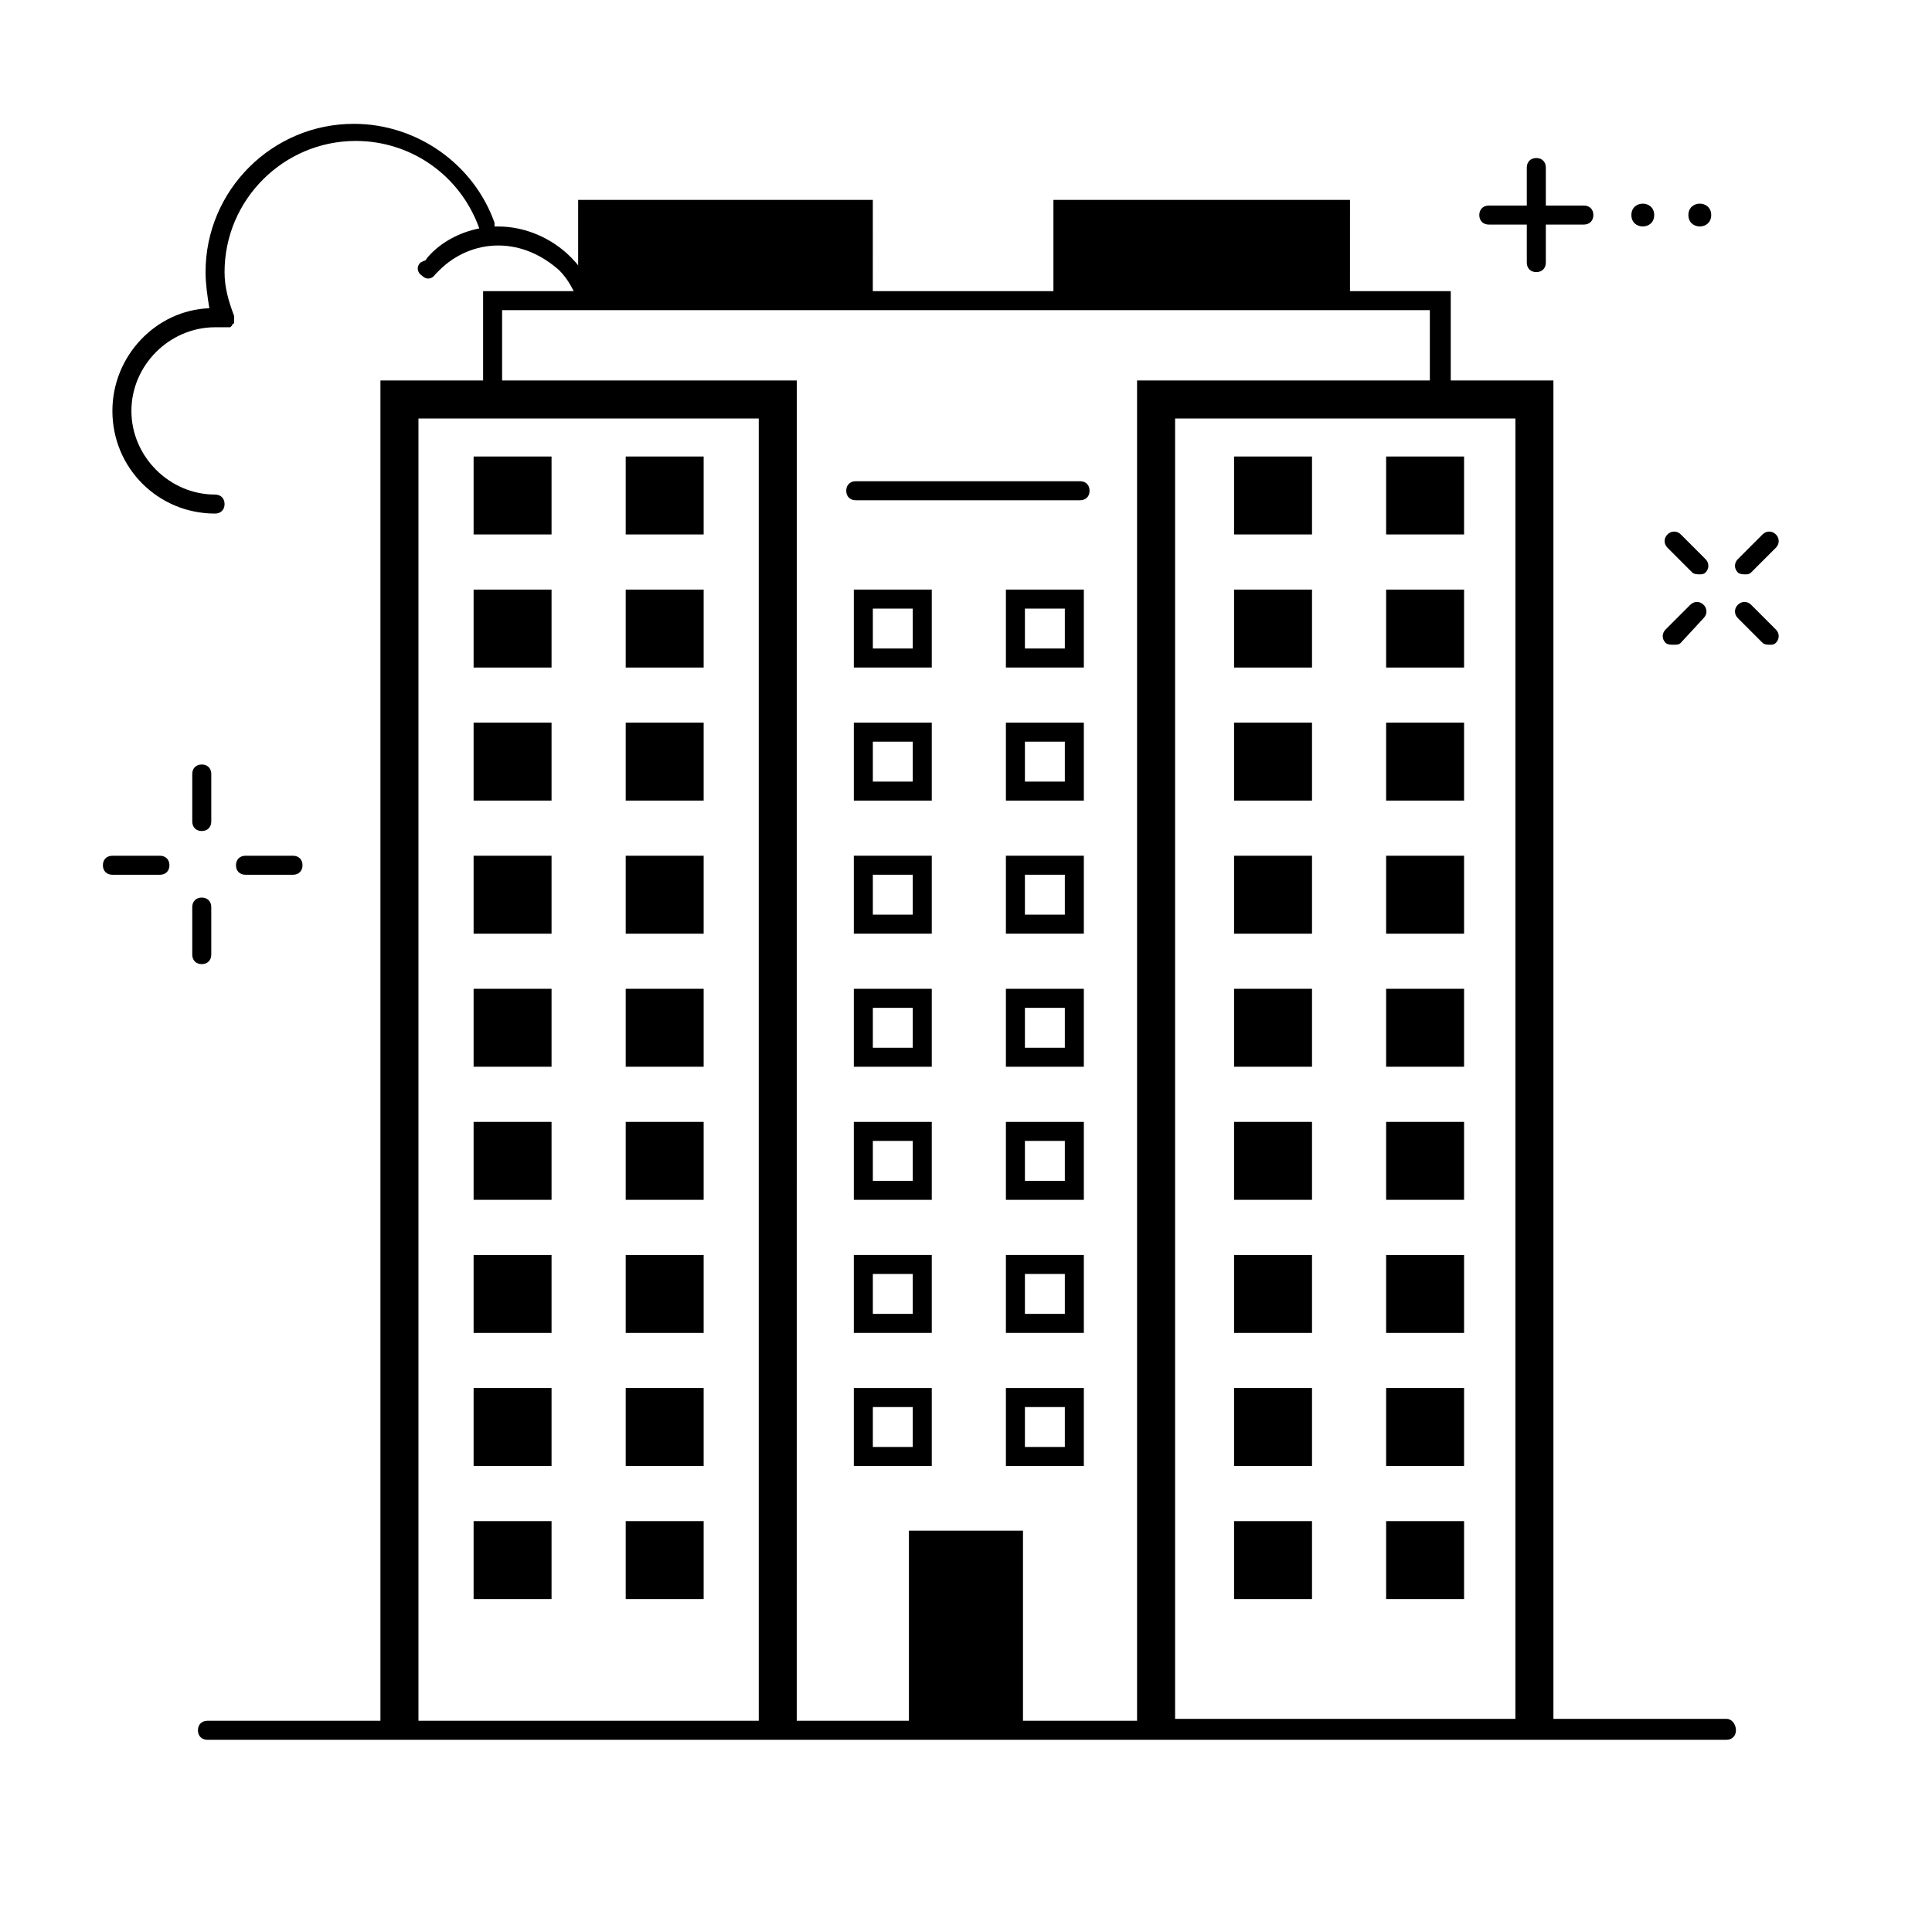 <?xml version="1.0" encoding="UTF-8"?>
<!-- The Best Svg Icon site in the world: iconSvg.co, Visit us! https://iconsvg.co -->
<svg fill="#000000" width="800px" height="800px" version="1.1" viewBox="144 144 512 512" xmlns="http://www.w3.org/2000/svg">
 <g>
  <path d="m269.51 264.98h20.656v20.656h-20.656z"/>
  <path d="m309.82 264.98h20.656v20.656h-20.656z"/>
  <path d="m269.51 300.25h20.656v20.656h-20.656z"/>
  <path d="m309.82 300.25h20.656v20.656h-20.656z"/>
  <path d="m269.51 335.51h20.656v20.656h-20.656z"/>
  <path d="m309.82 335.51h20.656v20.656h-20.656z"/>
  <path d="m269.51 370.78h20.656v20.656h-20.656z"/>
  <path d="m309.82 370.78h20.656v20.656h-20.656z"/>
  <path d="m269.51 406.04h20.656v20.656h-20.656z"/>
  <path d="m309.82 406.04h20.656v20.656h-20.656z"/>
  <path d="m269.51 441.31h20.656v20.656h-20.656z"/>
  <path d="m309.82 441.31h20.656v20.656h-20.656z"/>
  <path d="m269.51 476.58h20.656v20.656h-20.656z"/>
  <path d="m309.82 476.58h20.656v20.656h-20.656z"/>
  <path d="m269.51 511.84h20.656v20.656h-20.656z"/>
  <path d="m309.82 511.84h20.656v20.656h-20.656z"/>
  <path d="m269.51 547.11h20.656v20.656h-20.656z"/>
  <path d="m309.82 547.11h20.656v20.656h-20.656z"/>
  <path d="m390.93 320.9h-20.656v-20.656h20.656zm-15.617-5.039h10.578v-10.578h-10.578z"/>
  <path d="m431.23 320.9h-20.656v-20.656h20.656zm-15.617-5.039h10.578v-10.578h-10.578z"/>
  <path d="m390.93 356.17h-20.656v-20.656h20.656zm-15.617-5.039h10.578v-10.578h-10.578z"/>
  <path d="m431.23 356.17h-20.656v-20.656h20.656zm-15.617-5.039h10.578v-10.578h-10.578z"/>
  <path d="m390.93 391.43h-20.656v-20.656h20.656zm-15.617-5.039h10.578v-10.578h-10.578z"/>
  <path d="m431.23 391.43h-20.656v-20.656h20.656zm-15.617-5.039h10.578v-10.578h-10.578z"/>
  <path d="m390.93 426.7h-20.656v-20.656h20.656zm-15.617-5.035h10.578v-10.578h-10.578z"/>
  <path d="m431.23 426.7h-20.656v-20.656h20.656zm-15.617-5.035h10.578v-10.578h-10.578z"/>
  <path d="m390.93 461.97h-20.656v-20.656h20.656zm-15.617-5.039h10.578v-10.578h-10.578z"/>
  <path d="m431.23 461.97h-20.656v-20.656h20.656zm-15.617-5.039h10.578v-10.578h-10.578z"/>
  <path d="m390.93 497.23h-20.656v-20.656h20.656zm-15.617-5.039h10.578v-10.578h-10.578z"/>
  <path d="m431.23 497.23h-20.656v-20.656h20.656zm-15.617-5.039h10.578v-10.578h-10.578z"/>
  <path d="m390.93 532.5h-20.656v-20.656h20.656zm-15.617-5.039h10.578v-10.578h-10.578z"/>
  <path d="m431.23 532.5h-20.656v-20.656h20.656zm-15.617-5.039h10.578v-10.578h-10.578z"/>
  <path d="m471.04 264.98h20.656v20.656h-20.656z"/>
  <path d="m511.34 264.98h20.656v20.656h-20.656z"/>
  <path d="m471.04 300.25h20.656v20.656h-20.656z"/>
  <path d="m511.34 300.25h20.656v20.656h-20.656z"/>
  <path d="m471.04 335.51h20.656v20.656h-20.656z"/>
  <path d="m511.34 335.51h20.656v20.656h-20.656z"/>
  <path d="m471.04 370.78h20.656v20.656h-20.656z"/>
  <path d="m511.34 370.78h20.656v20.656h-20.656z"/>
  <path d="m471.04 406.04h20.656v20.656h-20.656z"/>
  <path d="m511.34 406.04h20.656v20.656h-20.656z"/>
  <path d="m471.04 441.31h20.656v20.656h-20.656z"/>
  <path d="m511.34 441.31h20.656v20.656h-20.656z"/>
  <path d="m471.04 476.58h20.656v20.656h-20.656z"/>
  <path d="m511.34 476.58h20.656v20.656h-20.656z"/>
  <path d="m471.04 511.84h20.656v20.656h-20.656z"/>
  <path d="m511.34 511.84h20.656v20.656h-20.656z"/>
  <path d="m471.04 547.11h20.656v20.656h-20.656z"/>
  <path d="m511.34 547.11h20.656v20.656h-20.656z"/>
  <path d="m601.52 599.51h-45.848v-354.68h-27.207v-23.68h-26.703l0.004-24.18h-78.598v24.184h-47.863l0.004-24.184h-78.09v24.184h-25.191v23.68h-27.207v355.19h-45.848c-1.512 0-2.519 1.008-2.519 2.519 0 1.512 1.008 2.519 2.519 2.519l402.55-0.004c1.512 0 2.519-1.008 2.519-2.519s-1.008-3.023-2.519-3.023zm-55.926 0h-90.18v-344.61h90.184zm-268.53-373.32h245.86v18.641h-77.59v355.19h-30.23v-50.383h-30.23v50.383h-29.727l0.008-355.19h-78.09zm-22.168 28.719h90.184v345.11h-90.184z"/>
  <path d="m186.38 375.82h-12.594c-1.512 0-2.519-1.008-2.519-2.519s1.008-2.519 2.519-2.519h12.594c1.512 0 2.519 1.008 2.519 2.519s-1.008 2.519-2.519 2.519z"/>
  <path d="m221.65 375.82h-12.594c-1.512 0-2.519-1.008-2.519-2.519s1.008-2.519 2.519-2.519h12.594c1.512 0 2.519 1.008 2.519 2.519s-1.008 2.519-2.519 2.519z"/>
  <path d="m197.47 364.23c-1.512 0-2.519-1.008-2.519-2.519v-12.594c0-1.512 1.008-2.519 2.519-2.519s2.519 1.008 2.519 2.519v12.594c-0.004 1.512-1.012 2.519-2.519 2.519z"/>
  <path d="m197.47 399.5c-1.512 0-2.519-1.008-2.519-2.519v-12.594c0-1.512 1.008-2.519 2.519-2.519s2.519 1.008 2.519 2.519v12.594c-0.004 1.512-1.012 2.519-2.519 2.519z"/>
  <path d="m292.18 215.61c2.519 2.519 4.031 5.543 5.039 8.566h5.039c-1.008-4.535-3.527-8.566-7.055-12.09-5.039-5.039-12.09-8.062-19.145-8.062h-1.008v-1.008c-5.543-15.617-20.656-26.199-37.281-26.199-21.664 0-39.297 17.633-39.297 39.297 0 3.023 0.504 6.551 1.008 9.574-14.105 0.504-25.695 12.594-25.695 27.207 0 15.113 12.09 27.207 27.207 27.207 1.512 0 2.519-1.008 2.519-2.519s-1.008-2.519-2.519-2.519c-12.09 0-22.168-10.078-22.168-22.168s10.078-22.168 22.168-22.168h1.008 1.008 1.008 0.504 0.504l0.504-0.504s0-0.504 0.504-0.504v-0.504-0.504-0.504-0.504c-1.516-4.035-2.523-7.562-2.523-11.59 0-19.145 15.617-34.762 34.762-34.762 14.609 0 27.711 9.07 32.746 23.176-5.039 1.008-10.078 3.527-13.602 7.559-0.504 0.504-0.504 1.008-1.008 1.008l-1.004 0.5c-1.008 1.008-1.008 2.519 0.504 3.527 1.008 1.008 2.519 1.008 3.527-0.504l1.008-1.008c4.031-4.031 9.574-6.551 15.617-6.551s11.586 2.519 16.121 6.551z"/>
  <path d="m594.47 296.21c-0.504 0-1.512 0-2.016-0.504l-6.551-6.551c-1.008-1.008-1.008-2.519 0-3.527 1.008-1.008 2.519-1.008 3.527 0l6.551 6.551c1.008 1.008 1.008 2.519 0 3.527-0.504 0.504-1.008 0.504-1.512 0.504z"/>
  <path d="m613.11 314.86c-0.504 0-1.512 0-2.016-0.504l-6.551-6.551c-1.008-1.008-1.008-2.519 0-3.527 1.008-1.008 2.519-1.008 3.527 0l6.551 6.551c1.008 1.008 1.008 2.519 0 3.527-0.504 0.504-1.008 0.504-1.512 0.504z"/>
  <path d="m606.56 296.21c-0.504 0-1.512 0-2.016-0.504-1.008-1.008-1.008-2.519 0-3.527l6.551-6.551c1.008-1.008 2.519-1.008 3.527 0 1.008 1.008 1.008 2.519 0 3.527l-6.551 6.551c-0.504 0.504-1.008 0.504-1.512 0.504z"/>
  <path d="m587.41 314.86c-0.504 0-1.512 0-2.016-0.504-1.008-1.008-1.008-2.519 0-3.527l6.551-6.551c1.008-1.008 2.519-1.008 3.527 0 1.008 1.008 1.008 2.519 0 3.527l-6.047 6.551c-0.504 0.504-1.008 0.504-2.016 0.504z"/>
  <path d="m551.14 216.11c-1.512 0-2.519-1.008-2.519-2.519v-25.191c0-1.512 1.008-2.519 2.519-2.519s2.519 1.008 2.519 2.519v25.191c0 1.512-1.008 2.519-2.519 2.519z"/>
  <path d="m563.74 203.51h-25.191c-1.512 0-2.519-1.008-2.519-2.519 0-1.512 1.008-2.519 2.519-2.519h25.191c1.512 0 2.519 1.008 2.519 2.519-0.004 1.512-1.012 2.519-2.519 2.519z"/>
  <path d="m597.49 200.99c0 4.031-6.047 4.031-6.047 0 0-4.027 6.047-4.027 6.047 0"/>
  <path d="m582.38 200.99c0 4.031-6.047 4.031-6.047 0 0-4.027 6.047-4.027 6.047 0"/>
  <path d="m430.23 276.57h-59.449c-1.512 0-2.519-1.008-2.519-2.519s1.008-2.519 2.519-2.519h59.449c1.512 0 2.519 1.008 2.519 2.519s-1.008 2.519-2.519 2.519z"/>
 </g>
</svg>